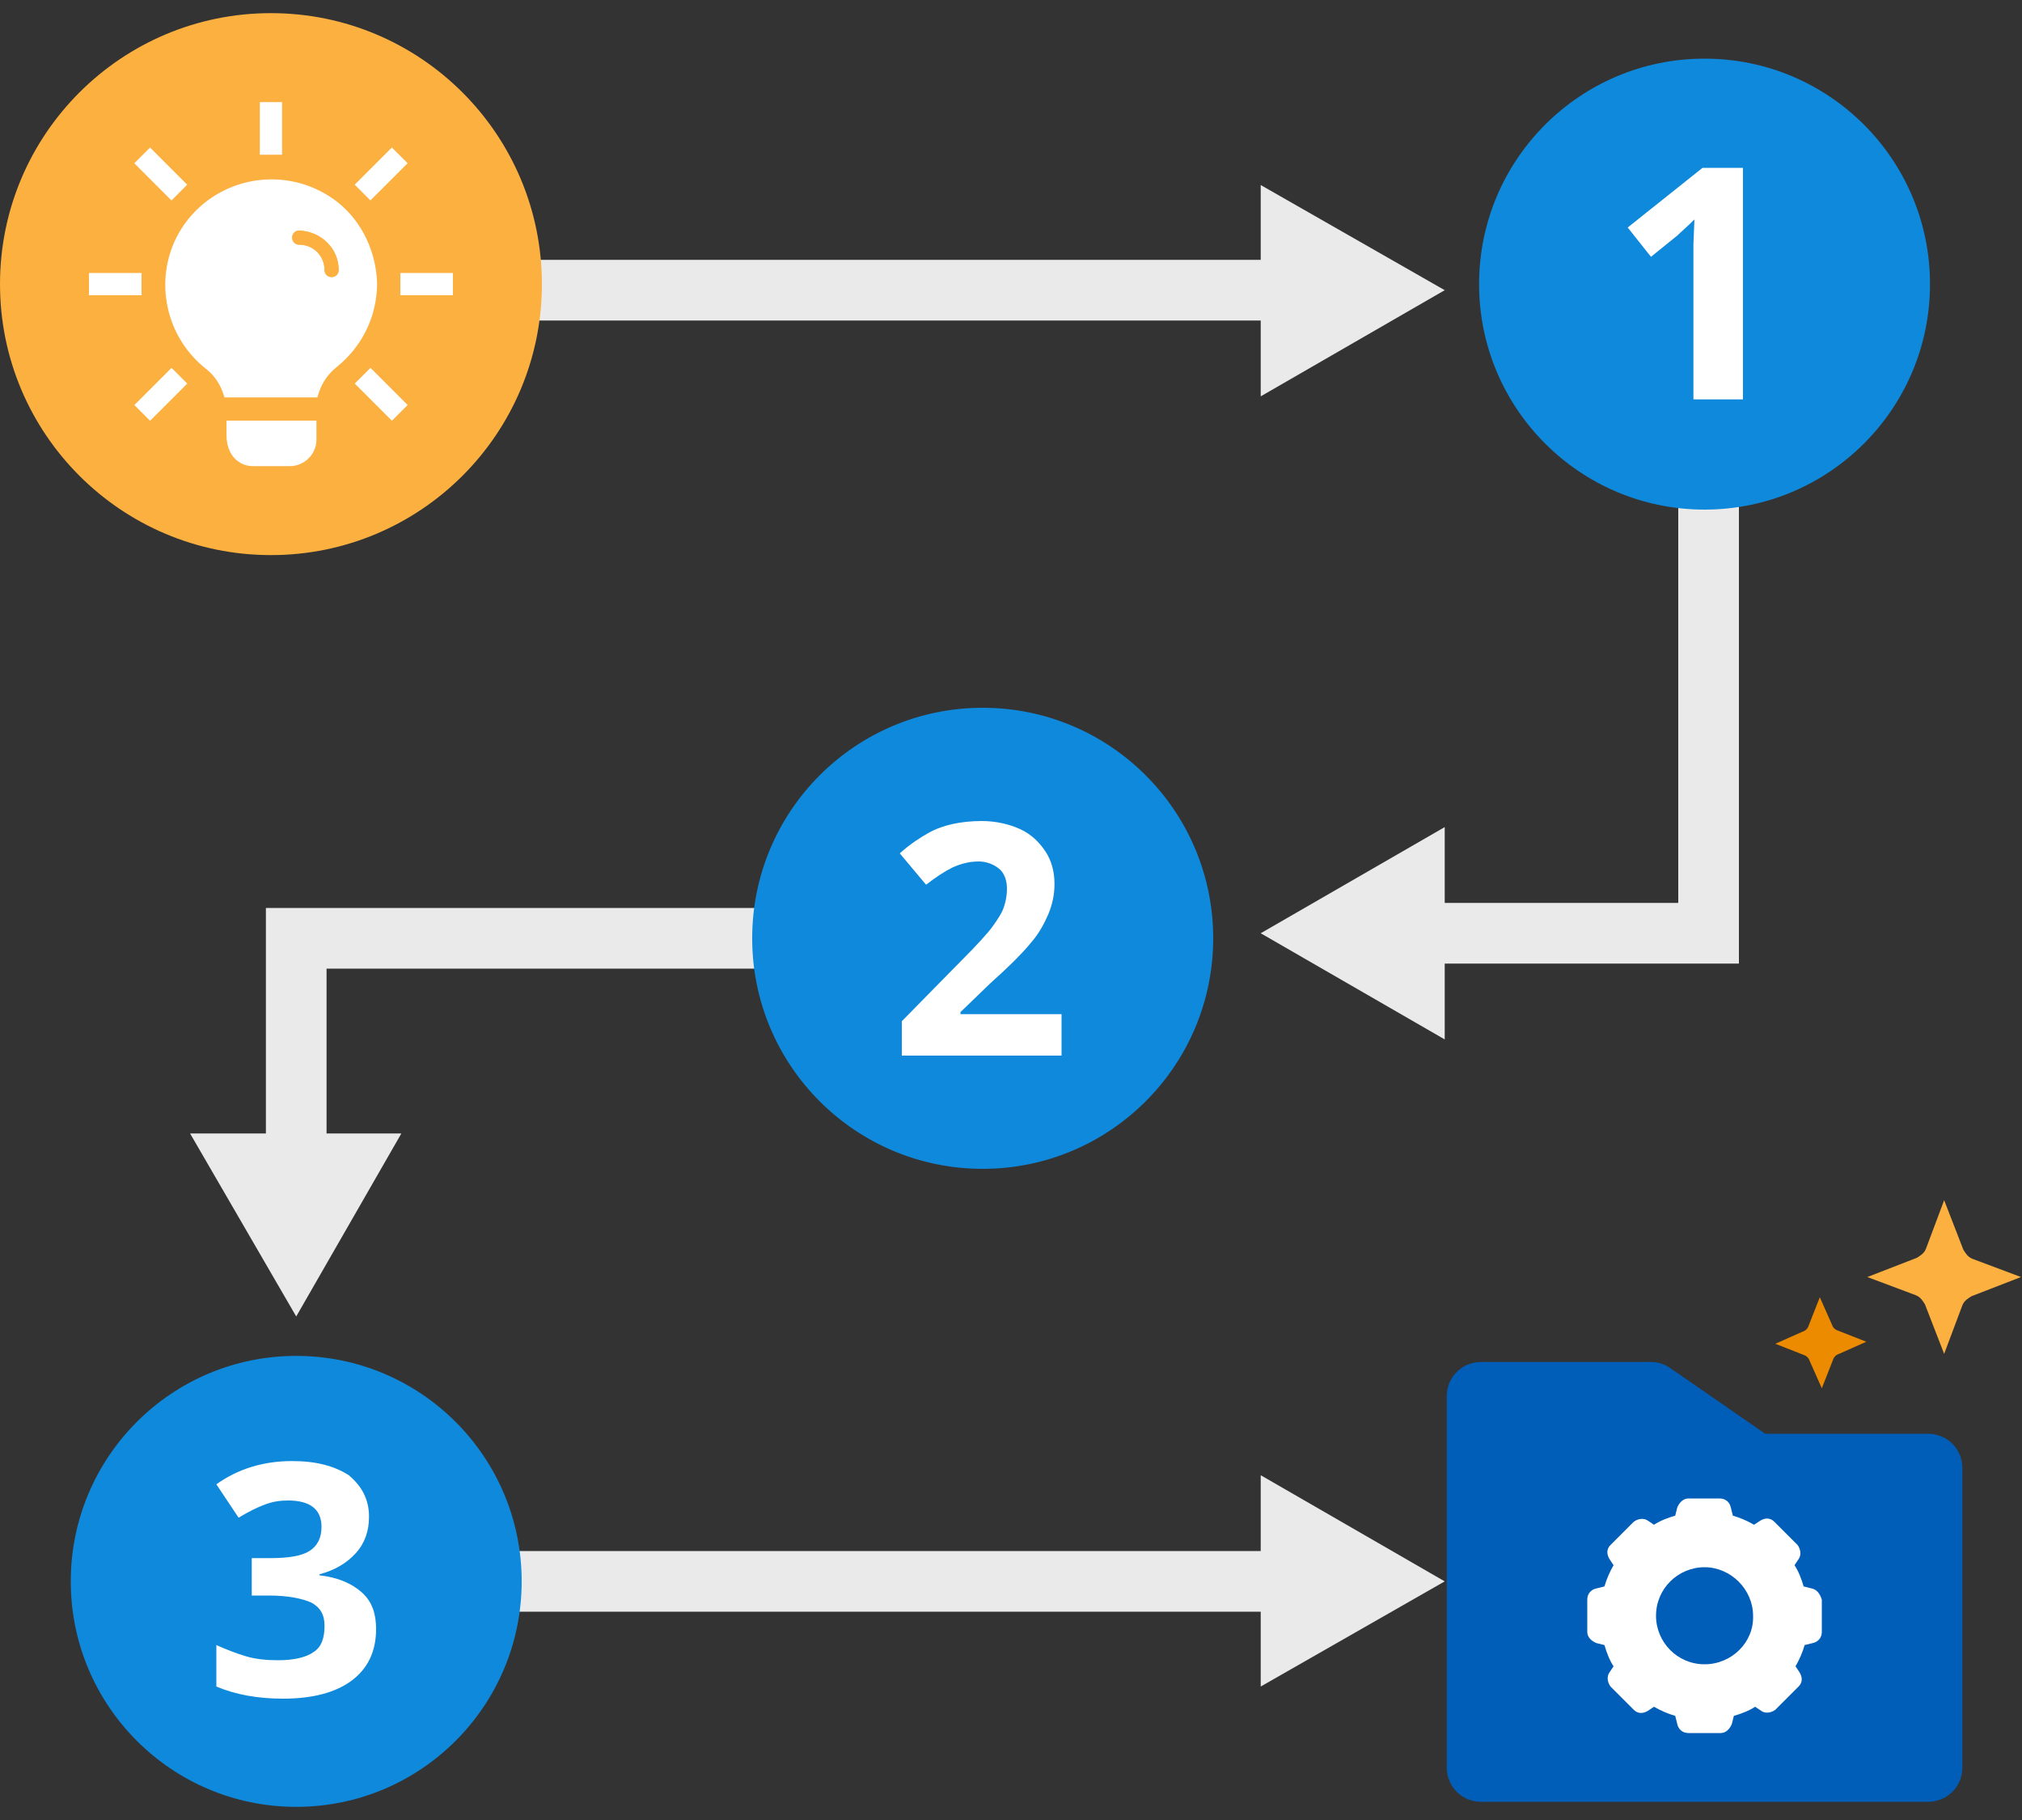 <?xml version="1.0" encoding="utf-8"?>
<!-- Generator: Adobe Illustrator 24.2.1, SVG Export Plug-In . SVG Version: 6.00 Build 0)  -->
<svg version="1.1" id="Layer_1" xmlns="http://www.w3.org/2000/svg" xmlns:xlink="http://www.w3.org/1999/xlink" x="0px" y="0px"
	 viewBox="0 0 200 180" style="enable-background:new 0 0 200 180;" xml:space="preserve">
<rect x="0" y="0" width="200" height="180" fill="#333333" stroke="none"/>
<style type="text/css">
	.st0{fill:none;stroke:#EAEAEA;stroke-width:6;stroke-miterlimit:10;}
	.st1{fill:#EAEAEA;}
	.st2{fill:#FBB040;}
	.st3{fill:#FFFFFF;}
	.st4{fill:#0F89DB;}
	.st5{enable-background:new    ;}
	.st6{fill:#0F89DB;stroke:#0F89DB;stroke-miterlimit:10;}
	.st7{fill:#ED8B00;}
	.st8{fill:#005EB8;}
</style>
<g>
	<polyline class="st0" points="169,28.7 169,92.3 138.6,92.3 	"/>
	<polygon class="st1" points="142.9,81.8 124.7,92.3 142.9,102.8 	"/>
	<line class="st0" x1="29.3" y1="28.7" x2="125.4" y2="28.7"/>
	<polygon class="st1" points="124.7,39.2 142.9,28.7 124.7,18.3 	"/>
	<polyline class="st0" points="29.3,116.1 29.3,92.8 84.8,92.8 	"/>
	<polygon class="st1" points="39.7,112.1 29.3,130.2 18.8,112.1 	"/>
	<line class="st0" x1="125.8" y1="156.4" x2="48.6" y2="156.4"/>
	<polygon class="st1" points="124.7,145.9 142.9,156.4 124.7,166.8 	"/>
	<circle class="st2" cx="26.8" cy="28.1" r="26.8"/>
	<path class="st3" d="M31.3,41.6v1.9c0,1.4-1.2,2.6-2.6,2.6h-3.7c-1.3,0-2.6-1-2.6-3.1v-1.4H31.3L31.3,41.6z"/>
	<path class="st3" d="M33.4,20c-4.6-3.6-11.2-2.8-14.8,1.7s-2.8,11.2,1.8,14.8c0.9,0.7,1.5,1.7,1.8,2.8h9.2c0.3-1.2,0.9-2.2,1.9-3
		c2.5-2,4-5,4-8.3C37.2,24.9,35.8,21.9,33.4,20z"/>
	<g id="_Group_">
		<path class="st2" d="M33.5,26.7c0,0.4-0.3,0.7-0.7,0.7s-0.7-0.3-0.7-0.7c0-1.4-1.1-2.5-2.5-2.5c-0.4,0-0.7-0.3-0.7-0.7
			s0.3-0.7,0.7-0.7C31.8,22.9,33.5,24.6,33.5,26.7C33.5,26.7,33.5,26.7,33.5,26.7z"/>
		<path class="st2" d="M33.5,26.7c0,0.4-0.3,0.7-0.7,0.7s-0.7-0.3-0.7-0.7c0-1.4-1.1-2.5-2.5-2.5c-0.4,0-0.7-0.3-0.7-0.7
			s0.3-0.7,0.7-0.7C31.8,22.9,33.5,24.6,33.5,26.7C33.5,26.7,33.5,26.7,33.5,26.7z"/>
	</g>
	<rect x="25.7" y="10.1" class="st3" width="2.2" height="5.2"/>
	<rect x="39.6" y="27" class="st3" width="5.2" height="2.2"/>
	<rect x="8.8" y="27" class="st3" width="5.2" height="2.2"/>
	<rect x="14.8" y="14.6" transform="matrix(0.707 -0.707 0.707 0.707 -7.501 16.29)" class="st3" width="2.2" height="5.2"/>
	
		<rect x="13.3" y="37.9" transform="matrix(0.707 -0.707 0.707 0.707 -22.907 22.668)" class="st3" width="5.2" height="2.2"/>
	<rect x="35.1" y="16.1" transform="matrix(0.707 -0.707 0.707 0.707 -1.114 31.699)" class="st3" width="5.2" height="2.2"/>
	
		<rect x="36.6" y="36.4" transform="matrix(0.707 -0.707 0.707 0.707 -16.521 38.077)" class="st3" width="2.2" height="5.2"/>
	<circle class="st4" cx="168.6" cy="28.1" r="22.3"/>
	<g class="st5">
		<path class="st3" d="M172.3,39.5h-4.8V26.3l0-2.2l0.1-2.4c-0.8,0.8-1.4,1.3-1.7,1.6l-2.6,2.1l-2.3-2.9l7.4-5.9h4V39.5z"/>
	</g>
	<circle class="st6" cx="97.2" cy="92.8" r="22.3"/>
	<g class="st5">
		<path class="st3" d="M105.2,104.4h-16V101l5.7-5.8c1.7-1.7,2.8-2.9,3.3-3.6c0.5-0.7,0.9-1.3,1.1-1.9c0.2-0.6,0.3-1.2,0.3-1.8
			c0-0.9-0.3-1.6-0.8-2c-0.5-0.4-1.2-0.7-2-0.7c-0.9,0-1.7,0.2-2.6,0.6c-0.8,0.4-1.7,1-2.6,1.7l-2.6-3.1c1.1-1,2.1-1.6,2.8-2
			c0.7-0.4,1.5-0.7,2.4-0.9c0.9-0.2,1.9-0.3,2.9-0.3c1.4,0,2.7,0.3,3.8,0.8c1.1,0.5,1.9,1.3,2.5,2.2c0.6,0.9,0.9,2,0.9,3.2
			c0,1.1-0.2,2-0.6,3c-0.4,0.9-0.9,1.9-1.7,2.8c-0.8,1-2.1,2.3-4.1,4.1l-2.9,2.8v0.2h10V104.4z"/>
	</g>
	<circle class="st4" cx="29.3" cy="156.4" r="22.3"/>
	<g class="st5">
		<path class="st3" d="M36.5,150c0,1.4-0.4,2.6-1.3,3.6s-2.1,1.7-3.6,2.1v0.1c1.8,0.2,3.2,0.8,4.2,1.7s1.4,2.1,1.4,3.6
			c0,2.2-0.8,3.9-2.4,5.1c-1.6,1.2-3.9,1.8-6.8,1.8c-2.5,0-4.7-0.4-6.6-1.2v-4.1c0.9,0.4,1.9,0.8,2.9,1.1s2.1,0.4,3.2,0.4
			c1.6,0,2.8-0.3,3.5-0.8c0.8-0.5,1.1-1.4,1.1-2.6c0-1.1-0.4-1.8-1.3-2.3c-0.9-0.4-2.3-0.7-4.2-0.7h-1.7v-3.7h1.8
			c1.8,0,3.1-0.2,3.9-0.7c0.8-0.5,1.2-1.3,1.2-2.4c0-1.7-1.1-2.6-3.3-2.6c-0.8,0-1.5,0.1-2.3,0.4s-1.6,0.7-2.6,1.3l-2.2-3.3
			c2.1-1.5,4.6-2.3,7.5-2.3c2.4,0,4.2,0.5,5.6,1.4C35.8,147,36.5,148.3,36.5,150z"/>
	</g>
	<path class="st7" d="M178.3,131.7c0.3-0.1,0.5-0.3,0.6-0.6l1.1-2.8l1.2,2.7c0.1,0.3,0.3,0.5,0.6,0.6l2.8,1.1l-2.7,1.2
		c-0.3,0.1-0.5,0.3-0.6,0.6l-1.1,2.8l-1.2-2.7c-0.1-0.3-0.3-0.5-0.6-0.6l-2.8-1.1L178.3,131.7z"/>
	<path class="st2" d="M189.6,124.4c0.3-0.2,0.7-0.4,0.9-0.9l1.8-4.8l1.9,4.9c0.2,0.3,0.4,0.7,0.9,0.9l4.8,1.8l-4.9,1.9
		c-0.3,0.2-0.7,0.4-0.9,0.9l-1.8,4.8l-1.9-4.9c-0.2-0.3-0.4-0.7-0.9-0.9l-4.8-1.8L189.6,124.4z"/>
	<g>
		<path class="st8" d="M174.6,141.8l-9.4-6.5c-0.6-0.4-1.2-0.6-1.9-0.6h-16.8c-1.9,0-3.4,1.5-3.4,3.4v3.8v32.9
			c0,1.9,1.5,3.4,3.4,3.4h44.2c1.9,0,3.4-1.5,3.4-3.4v-29.6c0-1.9-1.5-3.4-3.4-3.4H174.6z"/>
		<path class="st3" d="M179.2,157.1l-0.8-0.2c-0.2-0.7-0.5-1.5-0.9-2.1l0.4-0.6c0.3-0.4,0.2-1-0.1-1.4l-2.3-2.3
			c-0.4-0.4-0.9-0.4-1.4-0.1l-0.6,0.4c-0.7-0.4-1.4-0.7-2.1-0.9l-0.2-0.8c-0.1-0.5-0.5-0.9-1.1-0.9H167c-0.5,0-0.9,0.4-1.1,0.9
			l-0.2,0.8c-0.7,0.2-1.5,0.5-2.1,0.9l-0.6-0.4c-0.4-0.3-1-0.2-1.4,0.1l-2.3,2.3c-0.4,0.4-0.4,0.9-0.1,1.4l0.4,0.6
			c-0.4,0.7-0.7,1.4-0.9,2.1l-0.8,0.2c-0.5,0.1-0.9,0.5-0.9,1.1v3.2c0,0.5,0.4,0.9,0.9,1.1l0.8,0.2c0.2,0.7,0.5,1.5,0.9,2.1
			l-0.4,0.6c-0.3,0.4-0.2,1,0.1,1.4l2.3,2.3c0.4,0.4,0.9,0.4,1.4,0.1l0.6-0.4c0.7,0.4,1.4,0.7,2.1,0.9l0.2,0.8
			c0.1,0.5,0.5,0.9,1.1,0.9h3.2c0.5,0,0.9-0.4,1.1-0.9l0.2-0.8c0.7-0.2,1.5-0.5,2.1-0.9l0.6,0.4c0.4,0.3,1,0.2,1.4-0.1l2.3-2.3
			c0.4-0.4,0.4-0.9,0.1-1.4l-0.4-0.6c0.4-0.7,0.7-1.4,0.9-2.1l0.8-0.2c0.5-0.1,0.9-0.5,0.9-1.1v-3.2
			C180,157.6,179.7,157.2,179.2,157.1z M168.6,164.6c-2.7,0-4.8-2.2-4.8-4.8c0-2.7,2.2-4.8,4.8-4.8s4.8,2.2,4.8,4.8
			C173.5,162.4,171.3,164.6,168.6,164.6z"/>
	</g>
</g>
</svg>
